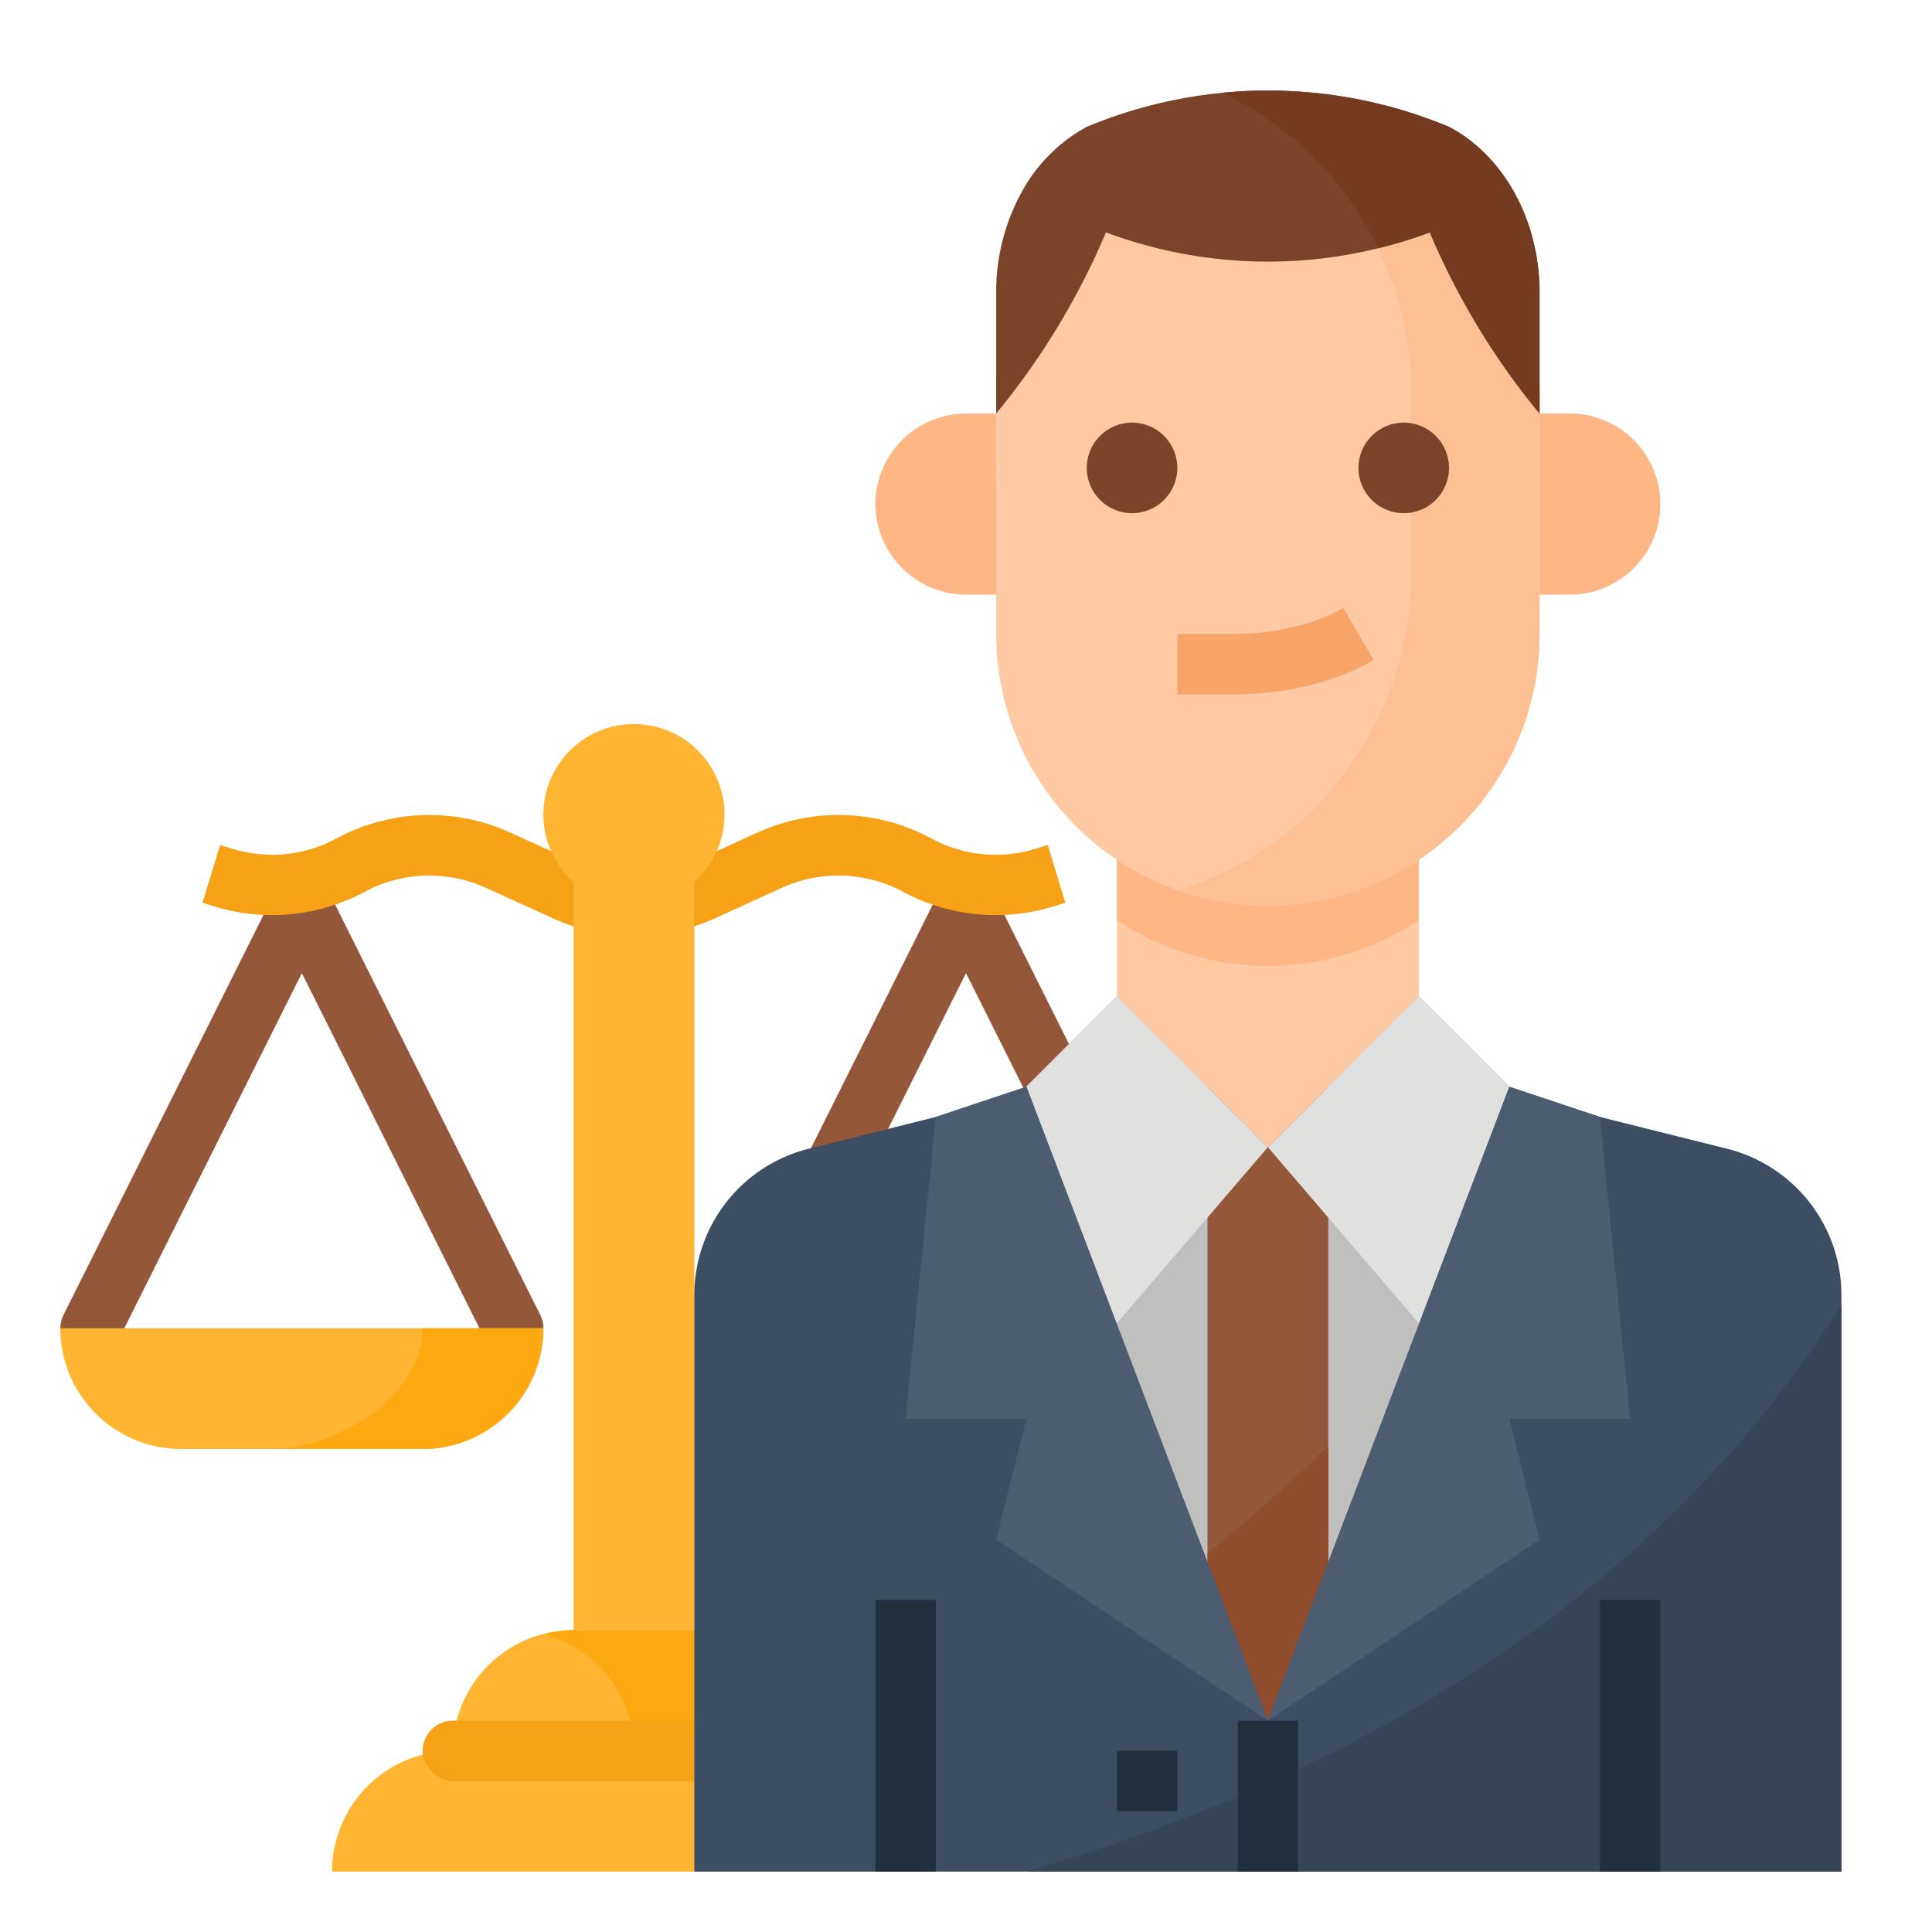 <svg height="512" viewBox="0 0 512 512" width="512" xmlns="http://www.w3.org/2000/svg"><path d="m312.011 360a7.992 7.992 0 0 1 -7.164-4.422l-48.847-97.691-48.844 97.691a8 8 0 1 1 -14.312-7.156l56-112c2.719-5.422 11.594-5.422 14.312 0l56 112a8 8 0 0 1 -7.145 11.578z" fill="#95573a"/><path d="m136.011 360a7.992 7.992 0 0 1 -7.164-4.422l-48.847-97.691-48.841 97.691a8 8 0 1 1 -14.312-7.156l56-112c2.719-5.422 11.594-5.422 14.312 0l56 112a8 8 0 0 1 -7.148 11.578z" fill="#95573a"/><path d="m216 464a32 32 0 0 0 -32-32h-32a32 32 0 0 0 -32 32 32 32 0 0 0 -32 32h160a32 32 0 0 0 -32-32z" fill="#ffb531"/><path d="m216 464a32 32 0 0 0 -32-32h-32a31.727 31.727 0 0 0 -8 1.131 31.926 31.926 0 0 1 24 30.869 32 32 0 0 1 32 32h48a32 32 0 0 0 -32-32z" fill="#ffa912"/><path d="m16 352h128a0 0 0 0 1 0 0 32 32 0 0 1 -32 32h-64a32 32 0 0 1 -32-32 0 0 0 0 1 0 0z" fill="#ffb531"/><path d="m112 352c0 17.673-22.327 32-40 32h40a32 32 0 0 0 32-32z" fill="#ffa912"/><path d="m168 247.969a51.807 51.807 0 0 1 -21.406-4.578l-18.047-8.219a36.176 36.176 0 0 0 -31.758 1.1 51.94 51.94 0 0 1 -39.766 4l-3.351-1.016 4.656-15.313 3.344 1.016a35.8 35.8 0 0 0 27.445-2.723 51.819 51.819 0 0 1 46.063-1.625l18.047 8.219a36.086 36.086 0 0 0 29.554 0l18.032-8.219a51.8 51.8 0 0 1 46.07 1.625 35.818 35.818 0 0 0 27.453 2.723l3.336-1.016 4.656 15.313-3.344 1.016a51.94 51.94 0 0 1 -39.773-4 36.191 36.191 0 0 0 -31.766-1.1l-18.031 8.219a51.843 51.843 0 0 1 -21.414 4.578z" fill="#f7a116"/><path d="m192 216a24 24 0 1 0 -40 17.771v198.229h32v-198.229a23.849 23.849 0 0 0 8-17.771z" fill="#ffb531"/><rect fill="#f7a116" height="16" rx="8" width="112" x="112.003" y="456"/><path d="m296 264v-56h80v56l24 24-64 168-64-168z" fill="#fec9a3"/><path d="m400 288-64 168-64-168 24-24 40 40 40-40z" fill="#bfbfbd"/><path d="m272 288 64 168 64-168-24-24-40 40-40-40z" fill="#bfbfbd"/><path d="m352 288v168h-32v-168l16 16z" fill="#95573a"/><path d="m352 383.25v72.75h-32v-44.37c10.91-8.9 21.58-18.3 32-28.38z" fill="#8f4d2e"/><path d="m336 304-40.09 46.77-23.91-62.77 24-24z" fill="#e0e0de"/><path d="m400 288-23.91 62.77-40.09-46.77 40-40z" fill="#e0e0de"/><path d="m376 243.859v-19.859h-80v19.859a71.963 71.963 0 0 0 80 0z" fill="#feb784"/><path d="m408 109.586h8a24 24 0 0 1 24 24 24 24 0 0 1 -24 24h-8a0 0 0 0 1 0 0v-48a0 0 0 0 1 0 0z" fill="#feb784"/><path d="m264 109.586h-8a24.071 24.071 0 0 0 -24 24 24.071 24.071 0 0 0 24 24h8.48" fill="#feb784"/><path d="m408 104v64a72 72 0 1 1 -144 0v-64a72.006 72.006 0 0 1 72-72c.2 0 .4 0 .6.01a71.993 71.993 0 0 1 71.4 71.99z" fill="#fec9a3"/><path d="m408 104v64a72.039 72.039 0 0 1 -95.71 68 88.026 88.026 0 0 0 61.71-84v-48a88.031 88.031 0 0 0 -37.4-71.99 71.993 71.993 0 0 1 71.4 71.99z" fill="#fec093"/><circle cx="300" cy="124" fill="#7a432a" r="12"/><circle cx="372" cy="124" fill="#7a432a" r="12"/><path d="m408 77.59v32a194.348 194.348 0 0 1 -29.08-48h-.01a120.136 120.136 0 0 1 -13.62 4.19 122.4 122.4 0 0 1 -29.29 3.55 122.749 122.749 0 0 1 -42.91-7.74 194.682 194.682 0 0 1 -29.09 48v-32a54.761 54.761 0 0 1 6.7-26.59 43.1 43.1 0 0 1 17.3-17.39 124.343 124.343 0 0 1 35.95-9.02q6.015-.6 12.05-.59a124.6 124.6 0 0 1 48 9.61c14.12 7.41 24 24.3 24 43.98z" fill="#7a432a"/><path d="m326.891 184h-14.891v-16h14.891c10.951 0 21.549-2.519 29.078-6.91l8.062 13.82c-10.049 5.862-23.238 9.09-37.14 9.09z" fill="#f7a468"/><path d="m488 343.23v152.77h-304v-152.77a39.994 39.994 0 0 1 30.3-38.8l33.7-8.43 24-8 64 168 64-168 24 8 33.7 8.43a39.994 39.994 0 0 1 30.3 38.8z" fill="#3d4d63"/><path d="m488 345.82v150.18h-216.11c73.3-21.25 162.1-64.11 216.11-150.18z" fill="#374559"/><g fill="#22303d"><path d="m328 456h16v40h-16z"/><path d="m296 464h16v16h-16z"/><path d="m232 424h16v72h-16z"/><path d="m424 424h16v72h-16z"/></g><path d="m248 296-8 80h32l-8 32 72 48-64-168z" fill="#4c5d72"/><path d="m424 296 8 80h-32l8 32-72 48 64-168z" fill="#4c5d72"/><path d="m408 77.59v32a194.348 194.348 0 0 1 -29.08-48h-.01a120.136 120.136 0 0 1 -13.62 4.19 88.422 88.422 0 0 0 -41.34-41.19q6.015-.6 12.05-.59a124.6 124.6 0 0 1 48 9.61c14.12 7.41 24 24.3 24 43.98z" fill="#743b20"/></svg>
